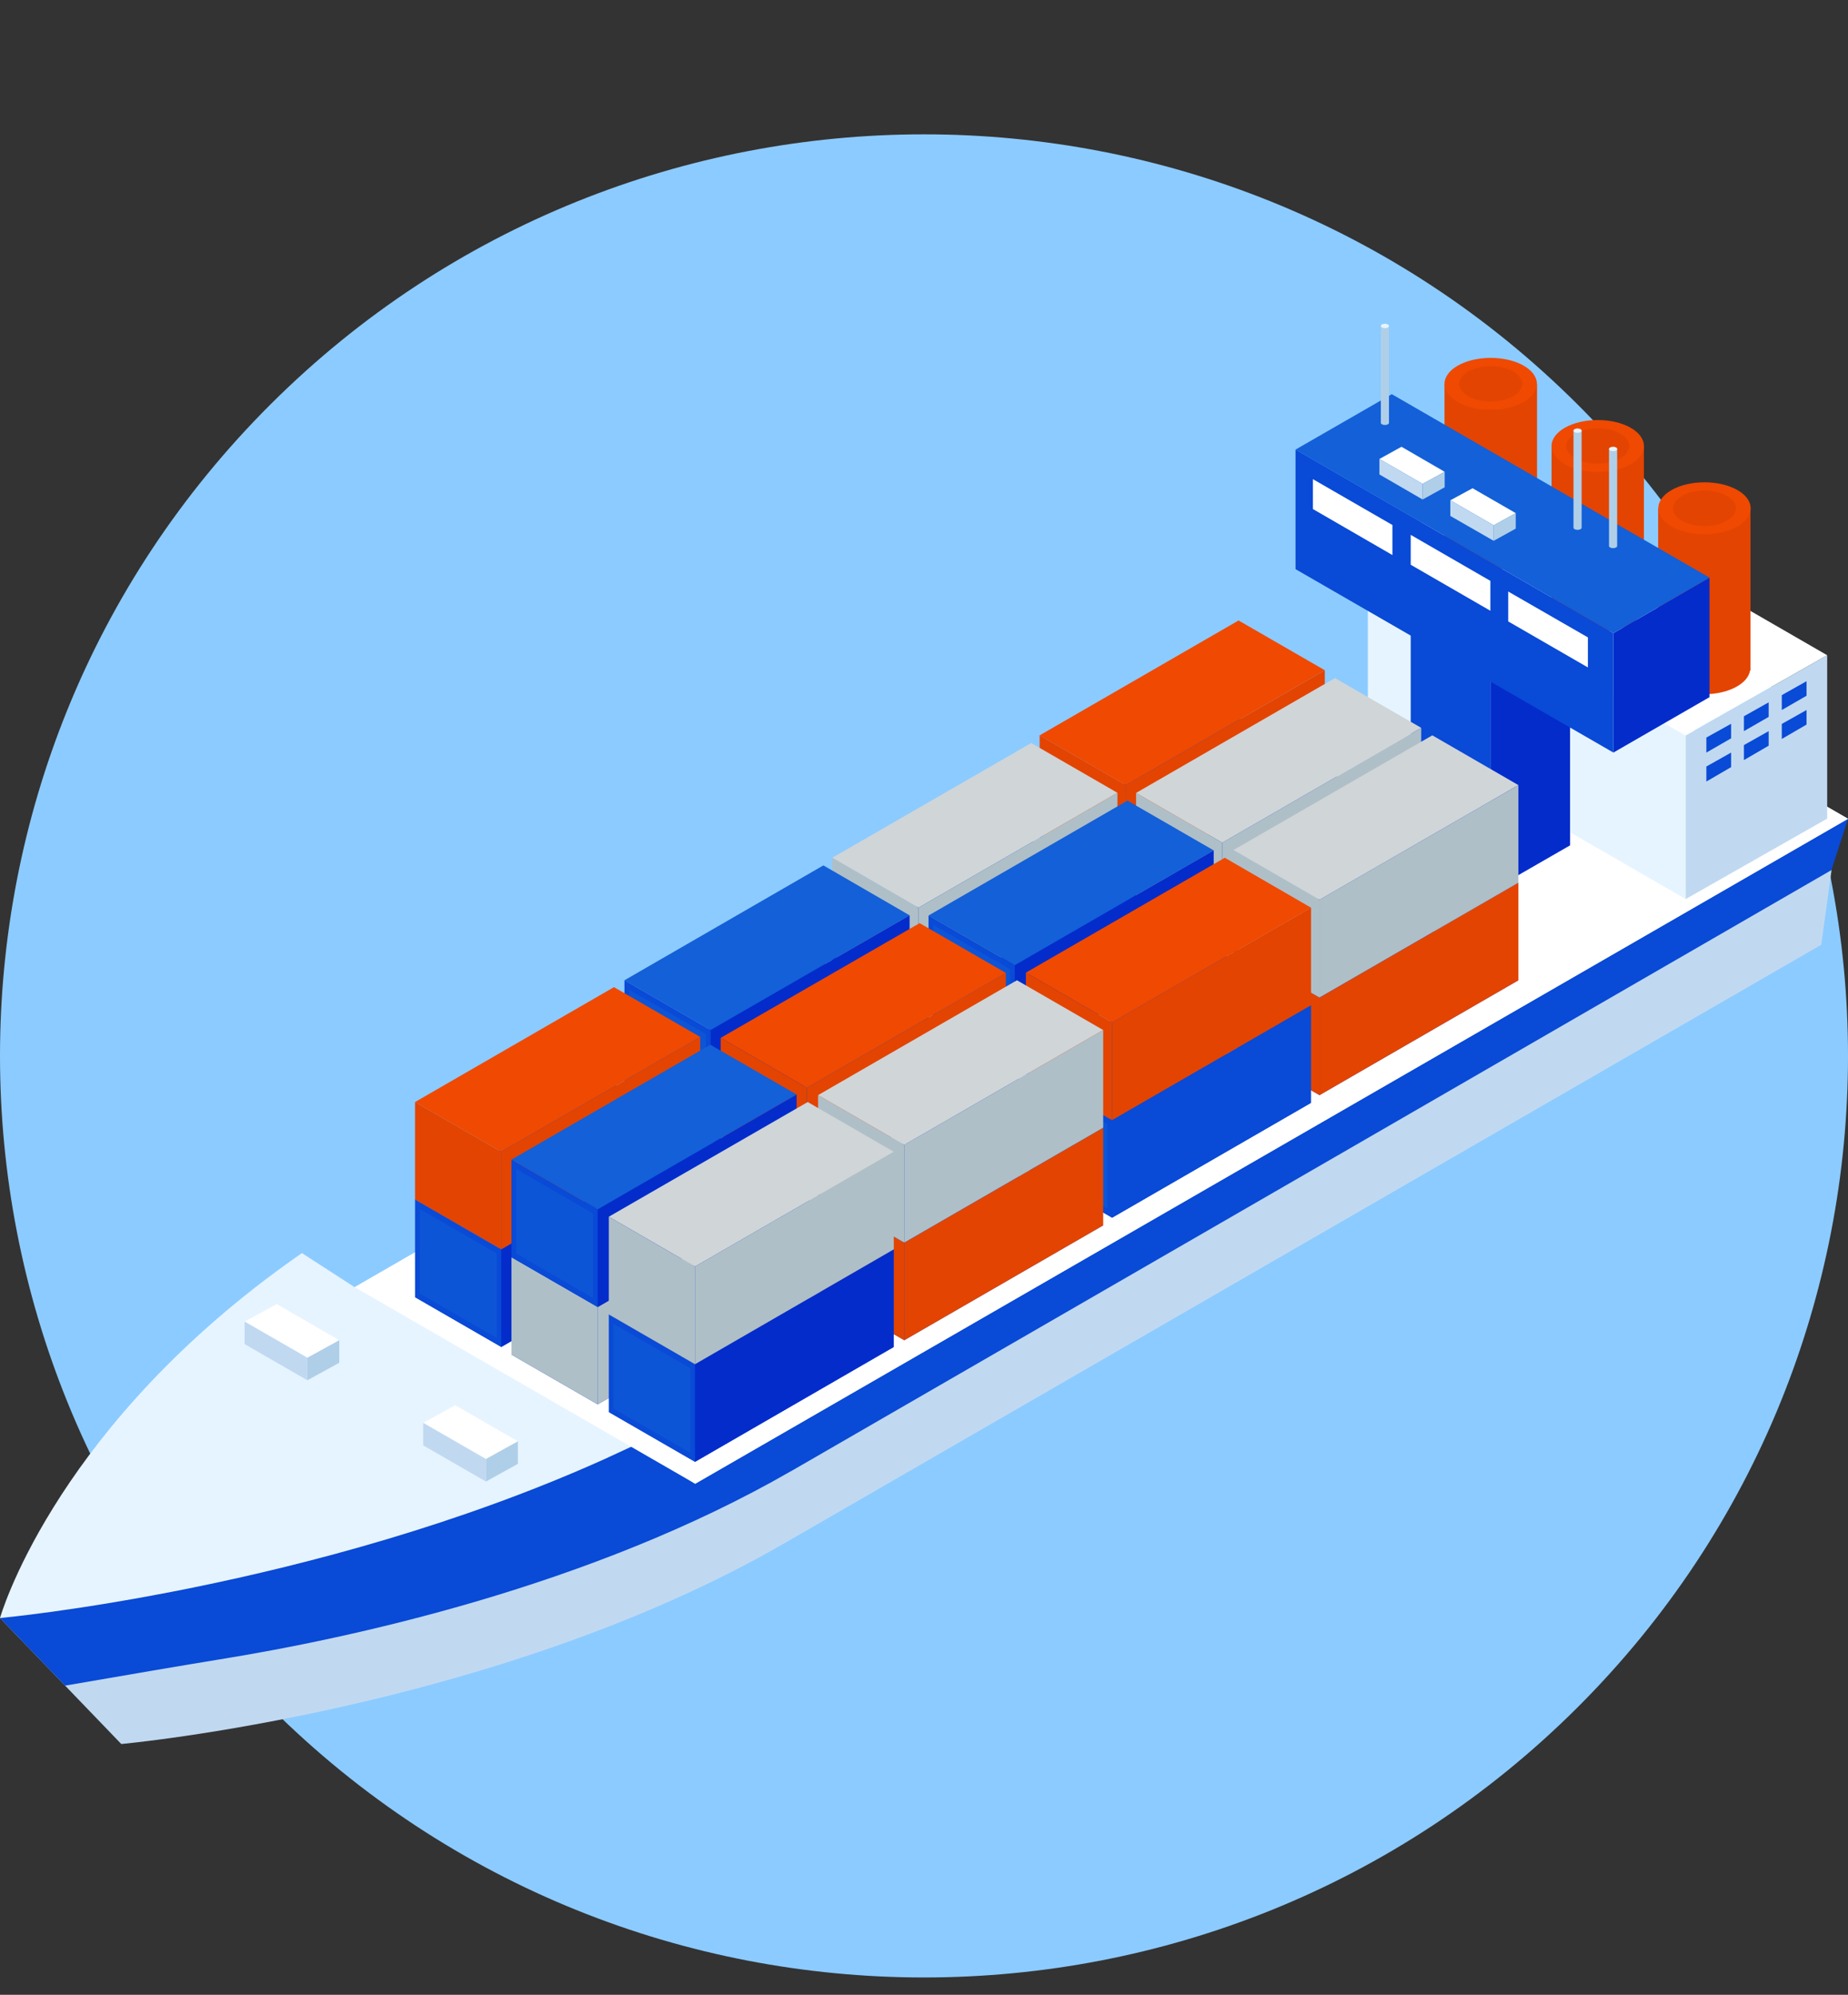<?xml version="1.0" encoding="UTF-8"?> <svg xmlns="http://www.w3.org/2000/svg" width="177" height="191" viewBox="0 0 177 191" fill="none"><rect x="0" y="0" width="177" height="191" fill="#333333" stroke="none"/><g clip-path="url(#clip0_137_15901)"><path d="M151.08 163.495C185.641 129.036 185.641 73.167 151.08 38.708C116.518 4.248 60.483 4.248 25.922 38.708C-8.64 73.167 -8.64 129.036 25.922 163.495C60.483 197.955 116.518 197.955 151.08 163.495Z" fill="#8CCBFF"></path><g clip-path="url(#clip1_137_15901)"><path d="M144.427 73.152L0 154.923L6.236 161.396L11.617 166.986C11.617 166.986 47.458 163.734 75.114 147.776C98.393 134.334 174.437 90.46 174.437 90.46L175.426 83.297L144.442 73.152H144.427Z" fill="#C0D9F1"></path><path d="M75.759 140.868C96.115 129.12 159.777 92.348 175.411 83.312L177 78.413L144.427 73.168L0 154.924L6.236 161.397C11.422 160.498 18.003 159.374 21.061 158.88C33.412 156.887 56.557 151.927 75.774 140.853L75.759 140.868Z" fill="#094AD6"></path><path d="M0 154.923C0 154.923 30.1 152.196 57.816 139.744C58.805 139.294 60.769 138.38 60.769 138.38L66.585 142.066L177 78.397L168.786 73.662L160.571 68.927L144.382 59.576L33.967 123.246L28.915 119.979C28.915 119.979 27.192 121.193 26.367 121.807C4.827 137.766 0 154.923 0 154.923Z" fill="#E6F4FF"></path><path d="M33.967 123.246L66.585 142.066L177 78.397L144.397 59.576L33.967 123.246Z" fill="white"></path><path d="M29.44 130.003L23.429 126.542L26.502 124.863L32.498 128.325L29.44 130.003Z" fill="white"></path><path d="M23.429 126.541V128.699L29.44 132.16V130.002L23.429 126.541Z" fill="#C0D9F1"></path><path d="M32.497 128.324L29.439 130.002V132.16L32.497 130.482V128.324Z" fill="#AFCFE8"></path><path d="M46.543 139.7L40.532 136.238L43.605 134.545L49.601 138.006L46.543 139.7Z" fill="white"></path><path d="M40.532 136.238V138.396L46.543 141.857V139.7L40.532 136.238Z" fill="#C0D9F1"></path><path d="M49.601 138.006L46.543 139.699V141.857L49.601 140.164V138.006Z" fill="#AFCFE8"></path><path d="M161.455 86.084L131.011 68.507V52.863L161.455 70.425V86.084Z" fill="#E6F4FF"></path><path d="M161.455 70.425L131.011 52.863L144.577 45.176L175.006 62.738L161.455 70.425Z" fill="white"></path><path d="M175.006 62.738L161.455 70.425V86.084L175.006 78.382V62.738Z" fill="#C0D9F1"></path><path d="M158.817 48.668V64.207H158.862C159.072 65.481 160.946 66.47 163.239 66.47C165.533 66.47 167.422 65.466 167.616 64.207H167.661V48.668H158.817Z" fill="#E34401"></path><path d="M167.676 48.667C167.676 50.046 165.697 51.155 163.254 51.155C160.811 51.155 158.832 50.046 158.832 48.667C158.832 47.288 160.811 46.18 163.254 46.18C165.697 46.18 167.676 47.288 167.676 48.667Z" fill="#F04902"></path><path d="M166.267 48.668C166.267 49.597 164.918 50.361 163.254 50.361C161.59 50.361 160.241 49.597 160.241 48.668C160.241 47.739 161.59 46.975 163.254 46.975C164.918 46.975 166.267 47.739 166.267 48.668Z" fill="#E34401"></path><path d="M148.609 42.705V58.244H148.654C148.864 59.518 150.738 60.507 153.031 60.507C155.325 60.507 157.214 59.503 157.408 58.244H157.453V42.705H148.609Z" fill="#E34401"></path><path d="M157.453 42.704C157.453 44.083 155.475 45.192 153.031 45.192C150.588 45.192 148.609 44.083 148.609 42.704C148.609 41.326 150.588 40.217 153.031 40.217C155.475 40.217 157.453 41.326 157.453 42.704Z" fill="#F04902"></path><path d="M156.044 42.705C156.044 43.634 154.695 44.398 153.032 44.398C151.368 44.398 150.019 43.634 150.019 42.705C150.019 41.776 151.368 41.012 153.032 41.012C154.695 41.012 156.044 41.776 156.044 42.705Z" fill="#E34401"></path><path d="M138.356 36.756V52.28H138.401C138.611 53.554 140.485 54.542 142.778 54.542C145.072 54.542 146.961 53.539 147.17 52.28H147.215V36.756H138.371H138.356Z" fill="#E34401"></path><path d="M147.2 36.755C147.2 38.134 145.222 39.242 142.778 39.242C140.335 39.242 138.356 38.134 138.356 36.755C138.356 35.376 140.335 34.268 142.778 34.268C145.222 34.268 147.2 35.376 147.2 36.755Z" fill="#F04902"></path><path d="M145.792 36.756C145.792 37.685 144.442 38.449 142.779 38.449C141.115 38.449 139.766 37.685 139.766 36.756C139.766 35.827 141.115 35.062 142.779 35.062C144.442 35.062 145.792 35.827 145.792 36.756Z" fill="#E34401"></path><path d="M150.378 60.055V80.943L142.748 85.334V64.445L150.378 60.055Z" fill="#032CCB"></path><path d="M154.53 72.057V60.624L163.734 55.305V66.753L154.53 72.057Z" fill="#032CCB"></path><path d="M154.53 60.624L124.086 43.047L133.305 37.742L163.734 55.304L154.53 60.624Z" fill="#1360D8"></path><path d="M124.086 43.047V54.495L154.53 72.057V60.624L124.086 43.047Z" fill="#094AD6"></path><path d="M125.75 45.879V48.741L133.365 53.146V50.269L125.75 45.879Z" fill="white"></path><path d="M135.118 51.213V54.075L142.748 58.48V55.618L135.118 51.213Z" fill="white"></path><path d="M135.118 60.055V80.943L142.748 85.334V64.445L135.118 60.055Z" fill="#094AD6"></path><path d="M144.457 56.639V59.501L152.087 63.906V61.029L144.457 56.639Z" fill="white"></path><path d="M132.256 31.209V40.484C132.256 40.604 132.436 40.694 132.646 40.694C132.855 40.694 133.035 40.604 133.035 40.484V31.209H132.256Z" fill="#AFCFE8"></path><path d="M132.646 31C132.436 31 132.256 31.09 132.256 31.21C132.256 31.33 132.436 31.42 132.646 31.42C132.855 31.42 133.035 31.33 133.035 31.21C133.035 31.09 132.855 31 132.646 31Z" fill="#E6F4FF"></path><path d="M150.708 41.234V50.525C150.708 50.645 150.888 50.735 151.098 50.735C151.308 50.735 151.487 50.645 151.487 50.525V41.234H150.708Z" fill="#AFCFE8"></path><path d="M151.098 41.445C151.313 41.445 151.487 41.351 151.487 41.235C151.487 41.119 151.313 41.025 151.098 41.025C150.883 41.025 150.708 41.119 150.708 41.235C150.708 41.351 150.883 41.445 151.098 41.445Z" fill="#E6F4FF"></path><path d="M154.11 42.986V52.277C154.11 52.397 154.29 52.486 154.5 52.486C154.71 52.486 154.89 52.397 154.89 52.277V42.986H154.11Z" fill="#AFCFE8"></path><path d="M154.5 42.777C154.29 42.777 154.11 42.867 154.11 42.987C154.11 43.107 154.29 43.197 154.5 43.197C154.71 43.197 154.89 43.107 154.89 42.987C154.89 42.867 154.71 42.777 154.5 42.777Z" fill="#E6F4FF"></path><path d="M136.257 46.329L132.12 43.946L134.234 42.777L138.371 45.175L136.257 46.329Z" fill="white"></path><path d="M132.12 43.945V45.429L136.257 47.826V46.328L132.12 43.945Z" fill="#C0D9F1"></path><path d="M138.37 45.176L136.257 46.33V47.828L138.37 46.659V45.176Z" fill="#AFCFE8"></path><path d="M143.063 50.299L138.911 47.902L141.04 46.748L145.177 49.131L143.063 50.299Z" fill="white"></path><path d="M138.911 47.902V49.401L143.063 51.783V50.3L138.911 47.902Z" fill="#C0D9F1"></path><path d="M145.177 49.131L143.063 50.3V51.783L145.177 50.614V49.131Z" fill="#AFCFE8"></path><path d="M126.889 82.861L107.837 93.859L99.577 89.094L118.629 78.096L126.889 82.861Z" fill="#094AD6"></path><path d="M126.889 73.525L107.837 84.509L99.577 79.743L118.629 68.76L126.889 73.525Z" fill="#1360D8"></path><path d="M107.837 93.86V84.509L99.577 79.744V89.094L107.837 93.86Z" fill="#094AD6"></path><path opacity="0.5" d="M107.401 93.005V84.899L100.026 80.658V88.75L107.401 93.005Z" fill="#1360D8"></path><path d="M126.889 73.525V82.861L107.837 93.859V84.509L126.889 73.525Z" fill="#032CCB"></path><path d="M136.122 88.359L117.07 99.358L108.811 94.592L127.863 83.594L136.122 88.359Z" fill="#094AD6"></path><path d="M136.122 79.024L117.07 90.008L108.811 85.243L127.863 74.244L136.122 79.024Z" fill="#D0D5D8"></path><path d="M117.07 99.358V90.007L108.811 85.242V94.593L117.07 99.358Z" fill="#AFBFC7"></path><path d="M116.62 98.489V90.397L109.26 86.156V94.248L116.62 98.489Z" fill="#AFBFC7"></path><path d="M136.122 79.023V88.359L117.07 99.358V90.007L136.122 79.023Z" fill="#AFBFC7"></path><path d="M145.431 93.859L126.379 104.858L118.135 100.092L137.187 89.094L145.431 93.859Z" fill="#094AD6"></path><path d="M145.431 84.509L126.379 95.508L118.135 90.743L137.187 79.744L145.431 84.509Z" fill="#F04902"></path><path d="M126.379 104.858V95.507L118.135 90.742V100.093L126.379 104.858Z" fill="#E34401"></path><path d="M125.944 103.99V95.898L118.569 91.643V99.749L125.944 103.99Z" fill="#E34401"></path><path d="M145.431 84.51V93.86L126.379 104.859V95.508L145.431 84.51Z" fill="#E34401"></path><path d="M126.889 73.525L107.837 84.509L99.577 79.743L118.629 68.76L126.889 73.525Z" fill="#094AD6"></path><path d="M126.889 64.175L107.837 75.174L99.577 70.409L118.629 59.41L126.889 64.175Z" fill="#F04902"></path><path d="M107.837 84.509V75.173L99.577 70.408V79.744L107.837 84.509Z" fill="#E34401"></path><path d="M107.401 83.656V75.564L100.026 71.309V79.4L107.401 83.656Z" fill="#E34401"></path><path d="M126.889 64.176V73.526L107.837 84.51V75.174L126.889 64.176Z" fill="#E34401"></path><path d="M136.122 79.038L117.07 90.037L108.811 85.272L127.863 74.273L136.122 79.038Z" fill="#094AD6"></path><path d="M136.122 69.689L117.07 80.688L108.811 75.922L127.863 64.924L136.122 69.689Z" fill="#D0D5D8"></path><path d="M117.07 90.037V80.687L108.811 75.922V85.272L117.07 90.037Z" fill="#AFBFC7"></path><path d="M116.62 89.17V81.078L109.26 76.822V84.914L116.62 89.17Z" fill="#AFBFC7"></path><path d="M136.122 69.689V79.04L117.07 90.038V80.688L136.122 69.689Z" fill="#AFBFC7"></path><path d="M145.431 84.509L126.379 95.508L118.135 90.743L137.187 79.744L145.431 84.509Z" fill="#094AD6"></path><path d="M145.431 75.173L126.379 86.157L118.135 81.392L137.187 70.408L145.431 75.173Z" fill="#D0D5D8"></path><path d="M126.379 95.508V86.158L118.135 81.393V90.743L126.379 95.508Z" fill="#AFBFC7"></path><path d="M125.944 94.654V86.547L118.569 82.307V90.398L125.944 94.654Z" fill="#AFBFC7"></path><path d="M145.431 75.174V84.509L126.379 95.508V86.157L145.431 75.174Z" fill="#AFBFC7"></path><path d="M107.027 94.595L87.975 105.594L79.716 100.829L98.768 89.83L107.027 94.595Z" fill="#094AD6"></path><path d="M107.027 85.26L87.975 96.244L79.716 91.479L98.768 80.481L107.027 85.26Z" fill="#1360D8"></path><path d="M87.975 105.594V96.244L79.716 91.478V100.829L87.975 105.594Z" fill="#094AD6"></path><path opacity="0.5" d="M87.525 104.725V96.633L80.15 92.393V100.484L87.525 104.725Z" fill="#1360D8"></path><path d="M107.028 85.26V94.595L87.976 105.594V96.243L107.028 85.26Z" fill="#032CCB"></path><path d="M116.246 100.093L97.194 111.092L88.935 106.327L107.987 95.328L116.246 100.093Z" fill="#094AD6"></path><path d="M116.246 90.744L97.194 101.742L88.935 96.977L107.987 85.978L116.246 90.744Z" fill="#D0D5D8"></path><path d="M97.194 111.092V101.742L88.935 96.977V106.327L97.194 111.092Z" fill="#AFBFC7"></path><path d="M96.744 110.224V102.133L89.384 97.877V105.984L96.744 110.224Z" fill="#AFBFC7"></path><path d="M116.246 90.744V100.095L97.194 111.093V101.743L116.246 90.744Z" fill="#AFBFC7"></path><path d="M125.569 105.593L106.517 116.592L98.258 111.827L117.31 100.828L125.569 105.593Z" fill="#094AD6"></path><path d="M125.569 96.244L106.517 107.242L98.258 102.477L117.31 91.478L125.569 96.244Z" fill="#F04902"></path><path d="M106.517 116.592V107.242L98.258 102.477V111.827L106.517 116.592Z" fill="#094AD6"></path><path opacity="0.5" d="M106.067 115.724V107.633L98.707 103.377V111.469L106.067 115.724Z" fill="#1360D8"></path><path d="M125.57 96.244V105.595L106.518 116.593V107.243L125.57 96.244Z" fill="#094AD6"></path><path d="M107.027 85.26L87.975 96.244L79.716 91.479L98.768 80.481L107.027 85.26Z" fill="#094AD6"></path><path d="M107.027 75.91L87.975 86.908L79.716 82.128L98.768 71.144L107.027 75.91Z" fill="#D0D5D8"></path><path d="M87.975 96.244V86.909L79.716 82.129V91.479L87.975 96.244Z" fill="#AFBFC7"></path><path d="M87.525 95.39V87.284L80.15 83.043V91.135L87.525 95.39Z" fill="#AFBFC7"></path><path d="M107.028 75.91V85.26L87.976 96.244V86.909L107.028 75.91Z" fill="#AFBFC7"></path><path d="M116.246 90.773L97.194 101.772L88.935 96.992L107.987 86.008L116.246 90.773Z" fill="#094AD6"></path><path d="M116.246 81.423L97.194 92.422L88.935 87.657L107.987 76.658L116.246 81.423Z" fill="#1360D8"></path><path d="M97.194 101.772V92.421L88.935 87.656V96.992L97.194 101.772Z" fill="#094AD6"></path><path opacity="0.5" d="M96.744 100.904V92.812L89.384 88.557V96.648L96.744 100.904Z" fill="#1360D8"></path><path d="M116.246 81.424V90.774L97.194 101.773V92.422L116.246 81.424Z" fill="#032CCB"></path><path d="M125.569 96.244L106.517 107.242L98.258 102.477L117.31 91.478L125.569 96.244Z" fill="#094AD6"></path><path d="M125.569 86.909L106.517 97.893L98.258 93.128L117.31 82.129L125.569 86.909Z" fill="#F04902"></path><path d="M106.517 107.242V97.892L98.258 93.127V102.477L106.517 107.242Z" fill="#E34401"></path><path d="M106.067 106.373V98.282L98.707 94.041V102.133L106.067 106.373Z" fill="#E34401"></path><path d="M125.57 86.908V96.244L106.518 107.242V97.892L125.57 86.908Z" fill="#E34401"></path><path d="M87.121 106.326L68.069 117.324L59.81 112.559L78.862 101.561L87.121 106.326Z" fill="#094AD6"></path><path d="M87.121 96.976L68.069 107.975L59.81 103.21L78.862 92.211L87.121 96.976Z" fill="#1360D8"></path><path d="M68.069 117.324V107.974L59.81 103.209V112.559L68.069 117.324Z" fill="#094AD6"></path><path opacity="0.5" d="M67.619 116.457V108.365L60.259 104.109V112.216L67.619 116.457Z" fill="#1360D8"></path><path d="M87.121 96.977V106.327L68.069 117.326V107.975L87.121 96.977Z" fill="#032CCB"></path><path d="M96.34 111.826L77.288 122.824L69.028 118.059L88.08 107.061L96.34 111.826Z" fill="#094AD6"></path><path d="M96.34 102.476L77.288 113.475L69.028 108.71L88.08 97.711L96.34 102.476Z" fill="#D0D5D8"></path><path d="M77.288 122.824V113.474L69.028 108.709V118.059L77.288 122.824Z" fill="#AFBFC7"></path><path d="M76.838 121.957V113.865L69.478 109.609V117.701L76.838 121.957Z" fill="#AFBFC7"></path><path d="M96.34 102.477V111.827L77.288 122.826V113.475L96.34 102.477Z" fill="#AFBFC7"></path><path d="M105.663 117.326L86.611 128.324L78.352 123.559L97.404 112.561L105.663 117.326Z" fill="#094AD6"></path><path d="M105.663 107.976L86.611 118.975L78.352 114.21L97.404 103.211L105.663 107.976Z" fill="#F04902"></path><path d="M86.611 128.324V118.974L78.352 114.209V123.559L86.611 128.324Z" fill="#E34401"></path><path d="M86.161 127.457V119.365L78.801 115.109V123.201L86.161 127.457Z" fill="#E34401"></path><path d="M105.663 107.977V117.327L86.611 128.326V118.975L105.663 107.977Z" fill="#E34401"></path><path d="M87.121 96.976L68.069 107.975L59.81 103.21L78.862 92.211L87.121 96.976Z" fill="#094AD6"></path><path d="M87.121 87.641L68.069 98.625L59.81 93.86L78.862 82.861L87.121 87.641Z" fill="#1360D8"></path><path d="M68.069 107.975V98.624L59.81 93.859V103.21L68.069 107.975Z" fill="#094AD6"></path><path opacity="0.5" d="M67.619 107.106V99.014L60.259 94.773V102.865L67.619 107.106Z" fill="#1360D8"></path><path d="M87.121 87.641V96.976L68.069 107.975V98.624L87.121 87.641Z" fill="#032CCB"></path><path d="M96.34 102.507L77.288 113.49L69.028 108.725L88.08 97.727L96.34 102.507Z" fill="#094AD6"></path><path d="M96.34 93.156L77.288 104.154L69.028 99.374L88.08 88.391L96.34 93.156Z" fill="#F04902"></path><path d="M77.288 113.49V104.155L69.028 99.375V108.725L77.288 113.49Z" fill="#E34401"></path><path d="M76.838 112.636V104.53L69.478 100.289V108.381L76.838 112.636Z" fill="#E34401"></path><path d="M96.34 93.156V102.507L77.288 113.49V104.155L96.34 93.156Z" fill="#E34401"></path><path d="M105.663 107.974L86.611 118.973L78.352 114.208L97.404 103.209L105.663 107.974Z" fill="#094AD6"></path><path d="M105.663 98.624L86.611 109.623L78.352 104.858L97.404 93.859L105.663 98.624Z" fill="#D0D5D8"></path><path d="M86.611 118.973V109.623L78.352 104.857V114.208L86.611 118.973Z" fill="#AFBFC7"></path><path d="M86.161 118.105V110.013L78.801 105.758V113.864L86.161 118.105Z" fill="#AFBFC7"></path><path d="M105.663 98.625V107.975L86.611 118.974V109.624L105.663 98.625Z" fill="#AFBFC7"></path><path d="M67.064 117.97L48.012 128.969L39.753 124.204L58.805 113.205L67.064 117.97Z" fill="#094AD6"></path><path d="M67.064 108.634L48.012 119.618L39.753 114.853L58.805 103.869L67.064 108.634Z" fill="#1360D8"></path><path d="M48.012 128.969V119.619L39.753 114.854V124.204L48.012 128.969Z" fill="#094AD6"></path><path opacity="0.5" d="M47.577 128.1V120.008L40.202 115.768V123.859L47.577 128.1Z" fill="#1360D8"></path><path d="M67.065 108.635V117.97L48.013 128.969V119.618L67.065 108.635Z" fill="#032CCB"></path><path d="M76.298 123.468L57.246 134.467L48.986 129.702L68.038 118.703L76.298 123.468Z" fill="#094AD6"></path><path d="M76.298 114.134L57.246 125.117L48.986 120.352L68.038 109.354L76.298 114.134Z" fill="#D0D5D8"></path><path d="M57.246 134.467V125.117L48.986 120.352V129.702L57.246 134.467Z" fill="#AFBFC7"></path><path d="M56.796 133.598V125.506L49.435 121.266V129.357L56.796 133.598Z" fill="#AFBFC7"></path><path d="M76.298 114.133V123.468L57.246 134.467V125.117L76.298 114.133Z" fill="#AFBFC7"></path><path d="M85.607 128.968L66.57 139.967L58.31 135.202L77.363 124.203L85.607 128.968Z" fill="#094AD6"></path><path d="M85.607 119.619L66.57 130.617L58.31 125.852L77.363 114.854L85.607 119.619Z" fill="#F04902"></path><path d="M66.57 139.967V130.617L58.31 125.852V135.202L66.57 139.967Z" fill="#094AD6"></path><path opacity="0.5" d="M66.12 139.099V131.008L58.745 126.752V134.859L66.12 139.099Z" fill="#1360D8"></path><path d="M85.607 119.619V128.97L66.57 139.968V130.618L85.607 119.619Z" fill="#032CCB"></path><path d="M67.064 108.634L48.012 119.618L39.753 114.853L58.805 103.869L67.064 108.634Z" fill="#094AD6"></path><path d="M67.064 99.285L48.012 110.283L39.753 105.518L58.805 94.519L67.064 99.285Z" fill="#F04902"></path><path d="M48.012 119.618V110.283L39.753 105.518V114.853L48.012 119.618Z" fill="#E34401"></path><path d="M47.577 118.765V110.674L40.202 106.418V114.51L47.577 118.765Z" fill="#E34401"></path><path d="M67.065 99.285V108.636L48.013 119.619V110.284L67.065 99.285Z" fill="#E34401"></path><path d="M76.298 114.148L57.246 125.147L48.986 120.381L68.038 109.383L76.298 114.148Z" fill="#094AD6"></path><path d="M76.298 104.798L57.246 115.797L48.986 111.032L68.038 100.033L76.298 104.798Z" fill="#1360D8"></path><path d="M57.246 125.147V115.796L48.986 111.031V120.382L57.246 125.147Z" fill="#094AD6"></path><path opacity="0.5" d="M56.796 124.279V116.187L49.435 111.932V120.023L56.796 124.279Z" fill="#1360D8"></path><path d="M76.298 104.799V114.149L57.246 125.148V115.798L76.298 104.799Z" fill="#032CCB"></path><path d="M85.607 119.619L66.57 130.617L58.31 125.852L77.363 114.854L85.607 119.619Z" fill="#094AD6"></path><path d="M85.607 110.283L66.57 121.266L58.31 116.501L77.363 105.518L85.607 110.283Z" fill="#D0D5D8"></path><path d="M66.57 130.617V121.267L58.31 116.502V125.852L66.57 130.617Z" fill="#AFBFC7"></path><path d="M66.12 129.748V121.657L58.745 117.416V125.508L66.12 129.748Z" fill="#AFBFC7"></path><path d="M85.607 110.283V119.619L66.57 130.617V121.267L85.607 110.283Z" fill="#AFBFC7"></path><path d="M165.803 69.301V70.694L163.435 72.058V70.619L165.803 69.301Z" fill="#094AD6"></path><path d="M169.401 67.248V68.642L167.032 70.005V68.582L169.401 67.248Z" fill="#094AD6"></path><path d="M173.028 65.225V66.618L170.659 67.982V66.558L173.028 65.225Z" fill="#094AD6"></path><path d="M165.803 72.059V73.452L163.435 74.831V73.392L165.803 72.059Z" fill="#094AD6"></path><path d="M169.401 70.006V71.399L167.032 72.778V71.34L169.401 70.006Z" fill="#094AD6"></path><path d="M173.028 67.982V69.376L170.659 70.755V69.316L173.028 67.982Z" fill="#094AD6"></path></g></g><defs><clipPath id="clip0_137_15901"><rect width="177" height="191" fill="white"></rect></clipPath><clipPath id="clip1_137_15901"><rect width="177" height="136" fill="white" transform="translate(0 31)"></rect></clipPath></defs></svg> 